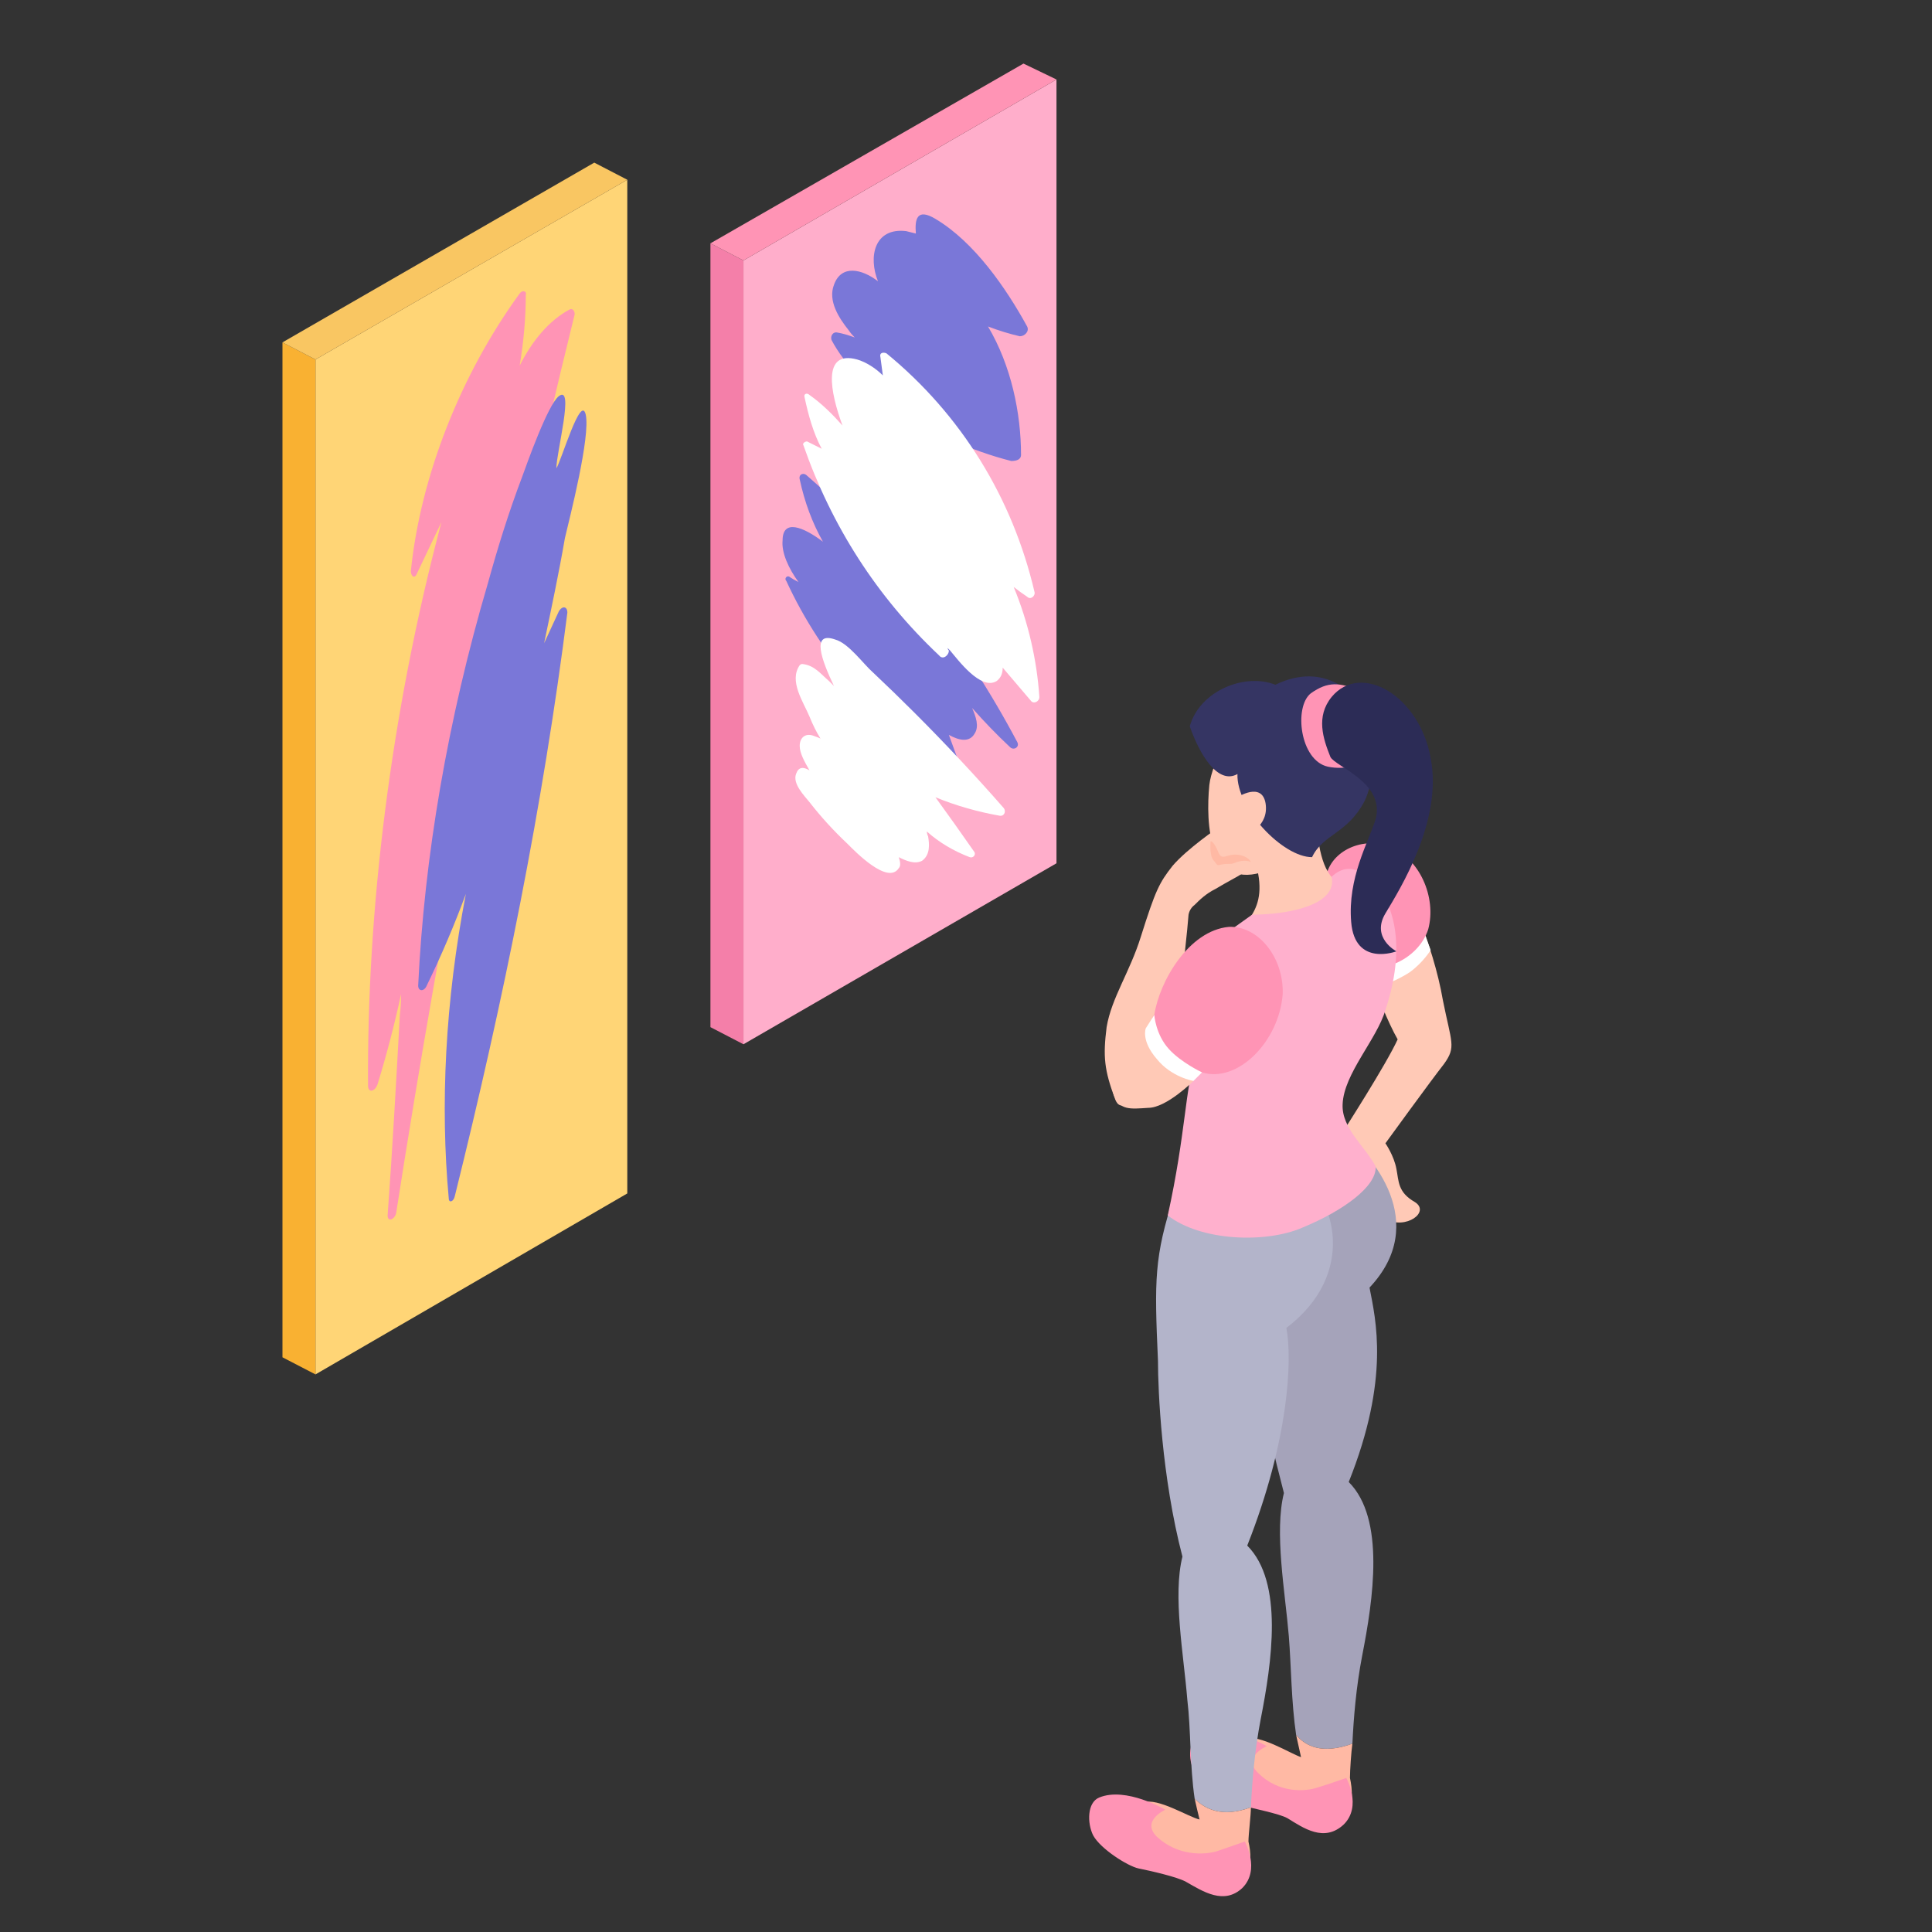 <svg version="1.2" xmlns="http://www.w3.org/2000/svg" viewBox="0 0 158 158" width="158" height="158">
    <rect x="0" y="0" width="158" height="158" fill="#333333" stroke="none"/>
    <style>
        .s0 {
            fill: #f7f7f7
        }

        .s1 {
            fill: #d2d3e5
        }

        .s2 {
            fill: #dfe1ef
        }

        .s3 {
            fill: #ffd576
        }

        .s4 {
            fill: #ff94b5
        }

        .s5 {
            fill: #7a77d8
        }

        .s6 {
            fill: #ffc9b6
        }

        .s7 {
            fill: #babdd3
        }

        .s8 {
            fill: #191935
        }

        .s9 {
            fill: #2c2c56
        }

        .s10 {
            fill: #353563
        }

        .s11 {
            fill: #ffb9a4
        }

        .s12 {
            fill: #5d5db2
        }

        .s13 {
            fill: #46c692
        }

        .s14 {
            fill: #c1c3d6
        }

        .s15 {
            fill: #a5a3ba
        }

        .s16 {
            fill: #b3b4ca
        }

        .s17 {
            fill: #ffffff
        }

        .s18 {
            fill: #ffb0cd
        }

        .s19 {
            fill: #f9b132
        }

        .s20 {
            fill: #f9c662
        }

        .s21 {
            fill: #ffaecb
        }

        .s22 {
            fill: #f47fa9
        }

        .s23 {
            fill: #d5c2c0
        }

        .s24 {
            fill: #ecdbd9
        }

        .s25 {
            fill: #404070
        }

        .s26 {
            fill: #34b27c
        }

        .s27 {
            fill: #299b67
        }

        .s28 {
            fill: #ffbf4e
        }

        .s29 {
            fill: #d5a3a0
        }

        .s30 {
            fill: #ffc8b5
        }

        .s31 {
            fill: #6a6acc
        }

        .s32 {
            fill: #8f8fef
        }

        .s33 {
            fill: #23234c
        }

        .s34 {
            fill: #2f2f60
        }

        .s35 {
            fill: #3c3c75
        }

        .s36 {
            fill: #dce6f9
        }

        .s37 {
            fill: #d6c3c1
        }

        .s38 {
            fill: #ffe1dd
        }

        .s39 {
            fill: #bcbed3
        }

        .s40 {
            fill: #abaec6
        }

        .s41 {
            fill: #a1a4b7
        }

        .s42 {
            fill: #f4e7e4
        }

        .s43 {
            fill: #2c2c5b
        }

        .s44 {
            fill: #878eb2
        }

        .s45 {
            fill: #e1e2ef
        }

        .s46 {
            fill: #bac9e5
        }

        .s47 {
            fill: #21111b
        }

        .s48 {
            fill: #8b8bea
        }

        .s49 {
            fill: #d3c0be
        }

        .s50 {
            fill: #2ba36c
        }

        .s51 {
            fill: #212144
        }

        .s52 {
            fill: #8a8ea0
        }

        .s53 {
            fill: #dadcea
        }

        .s54 {
            fill: #4b4ba0
        }

        .s55 {
            fill: #1c0c06
        }

        .s56 {
            fill: #ffa38e
        }

        .s57 {
            fill: #caccdd
        }

        .s58 {
            fill: #202044
        }
    </style>

    <path id="Layer" class="s6"
        d="m114.8 72.1c0 0 2.4 5 3.2 9.7 0.7 3.5 1.1 3.8 0.1 5.2-1.1 1.4-4.8 6.5-4.8 6.5 0 0 0.7 1 0.9 2.1 0.2 1 0.1 1.9 1.5 2.7 1.3 0.8-0.7 2.3-2.4 1.4-1.7-1-3.5-7.1-3.5-7.1 0 0 3.6-5.6 4.5-7.6-1.6-2.8-3.8-9.6-3.8-9.6z" />
    <path id="Layer" class="s6"
        d="m99.6 67.7c0 0-2.5 1.7-3.7 3.1-1.1 1.4-1.4 2-2.6 5.8-0.9 2.9-2.4 5-2.8 7.4-0.3 2.4-0.2 3.5 0.7 5.9 0.5 1.3 1.6-0.1 3.3-2 1.6-1.6 2.5-10.6 2.7-13.1q0.1-0.5 0.5-0.8c0.4-0.4 0.9-0.9 1.7-1.3 1-0.6 1.8-1 2.1-1.2 2.5-1.8-1.8-3.8-1.9-3.8z" />
    <path id="Layer" class="s15"
        d="m110.6 142.6c0.1-2.1 0.3-4.6 0.8-7.2 0.9-4.6 1.9-11.2-1.1-14.2 3.4-8.5 2.2-13.3 1.7-15.9 5-5.3 0.2-10.9-2.2-12.7-1.3 1.6-8.9 4.7-8.9 4.9-0.9 3.9-0.1 8 1.1 11.8 0.7 2.4 1.3 6.3 3 12.8-0.8 3.2 0.1 8.1 0.4 11.7 0.2 2.5 0.2 5.4 0.6 8.1 0.8 0.9 2.1 1.6 4.6 0.7z" />
    <path id="Layer" class="s11"
        d="m101.8 142.2c-1.7 0.7-2.2 1.3-1.7 2.4 0.6 1.7 2.4 2.7 3.9 3 2.3 0.5 3.6 3.2 6.1 0.6 0.6-0.6 0.5-1.9 0.3-2.8 0-0.6 0.1-2.1 0.2-2.8-2.5 0.9-3.8 0.2-4.6-0.7q0.2 0.9 0.4 1.8c-0.9-0.3-3.4-1.9-4.6-1.5z" />

    <path id="Layer" class="s4"
        d="m110.1 145.4c0 0-1.4 0.5-2.4 0.8-0.9 0.3-3.1 0.5-4.8-1.2-1.4-1.3 0.7-2.2 0.7-2.2 0 0-3.3-1.9-5.4-1-1 0.4-1.1 2.1-0.5 3.1 0.6 1.1 2.7 2.5 3.7 2.7 1 0.3 3.2 0.7 3.9 1.1 1.3 0.8 3 2 4.6 0.5 1.5-1.5 0.2-3.8 0.2-3.8z" />
    <path id="Layer" class="s16"
        d="m102.3 147.8c0.1-2.1 0.3-4.6 0.8-7.2 0.9-4.6 1.9-11.2-1.1-14.2 3.4-8.6 3.7-15.2 3.2-17.8 5.9-4.5 3.8-10.7 1.3-12.4-1.2 1.6-9.7-1-10.5 1.6-1.6 5-1.6 6.8-1.3 13.5 0 2.4 0.3 9.5 2 16-0.8 3.2 0.1 8 0.4 11.7 0.3 2.5 0.2 5.4 0.6 8.1 0.8 0.8 2.2 1.6 4.6 0.7z" />
    <path id="Layer" class="s11"
        d="m93.5 147.4c-1.7 0.7-2.2 1.3-1.7 2.4 0.7 1.6 2.4 2.6 3.9 3 2.3 0.4 3.6 2.9 6.1 0.4 0.6-0.7 0.5-1.7 0.3-2.6 0-0.6 0.2-2.1 0.2-2.8-2.4 0.9-3.8 0.1-4.6-0.7q0.2 0.9 0.4 1.7c-0.9-0.2-3.4-1.8-4.6-1.4z" />

    <path id="Layer" class="s4"
        d="m101.8 150.6c0 0-1.4 0.5-2.3 0.8-1 0.3-3.2 0.4-4.9-1.2-1.3-1.3 0.7-2.2 0.7-2.2 0 0-3.2-1.9-5.4-1-1 0.4-1 2.1-0.5 3.1 0.6 1.1 2.8 2.5 3.7 2.7 1 0.2 3.2 0.7 3.9 1.1 1.4 0.8 3.1 1.9 4.6 0.5 1.5-1.5 0.2-3.8 0.2-3.8z" />
    <path id="Layer" class="s17" d="m112.5 80.8c0 0 1.6-0.5 2.8-1.3 1.1-0.8 1.7-1.8 1.7-1.8l-0.7-1.9-4.4 2.5z" />
    <path id="Layer" class="s4"
        d="m113.5 69.2c-2.2-0.8-4.9 0.5-5.1 2.8-1.2 2 0 5.1 1.9 6.5 2.3 1.6 5.7 0 6.5-2.5 0.7-2.6-0.7-5.9-3.3-6.8z" />
    <path id="Layer" class="s6"
        d="m111.9 73.6c-0.1-0.2-0.2-0.3-0.4-0.4-2.7-0.7-3.3-2.1-3.7-4.5-0.1-0.4-0.5-0.5-0.8-0.4-1.4 0.9-2.9 1.5-4.4 2 1.4 4.4-1.2 5.3-2.4 7.1-0.3 0.4 2.8 2.6 4.4 2.4 1.4-0.2 2.8-0.6 4-1.4 1.3-0.9 3.7-3 3.3-4.8z" />
    <path id="Layer" class="s6"
        d="m108.1 63.5c-0.2-2.3-2.1-5.3-4.6-5.1-2.6 0.2-4.4 4-4.6 5.8-0.3 3.1-0.1 8.8 4.7 7 3.8-1.5 4.9-4.3 4.5-7.7z" />
    <path id="Layer" class="s10"
        d="m112.1 59c-1.1-2.5-3.9-4.9-7.8-3-2.5-1-6.2 0.5-7 3.4 0.8 2.3 2.3 4.8 3.9 3.9-0.1 2.8 3.7 6.8 6.1 6.8 0.9-1.9 2.9-1.9 4.3-4.6 0.7-1.4 1.2-5 0.5-6.5z" />
    <path id="Layer" class="s6" d="m101.2 65.2c0 0 2-1.3 2.3 0.5 0.3 1.9-1.6 2.6-1.6 2.6z" />
    <path id="Layer" class="s4"
        d="m111.2 56.5c-1.6-0.7-2.6-0.8-4 0.2-1.4 1.1-0.9 5.5 1.4 6 1.4 0.3 3.3-0.1 4.1-1.4 1-1.6 0.8-3.8-1.5-4.8z" />
    <path id="Layer" class="s18"
        d="m113.3 82.6c1.7-5.1 0.7-8.6-0.8-10.2-0.6-0.7-2-2.2-3.6-0.7 0.5 2.3-3.5 3.1-6.5 3.1-2.2 1.6-4.2 2.8-5.5 5-1.3 2.4-2 4.8 0.9 6.6-0.9 2.6-0.8 6.2-2.3 13 2.7 2.1 8 2.3 11 1 3.4-1.4 6.1-3.4 6-5-0.8-1.6-2.8-3.1-2.7-5.1 0.1-2.5 2.8-5.3 3.5-7.7z" />
    <path id="Layer" class="s11"
        d="m99 68.8c0 0-0.1 1.1 0.2 1.5 0.4 0.5 0.3 0.5 0.7 0.4 0.5-0.1 0.7 0 1-0.1 0.9-0.4 1.4-0.1 1.4-0.1 0 0-0.2-0.5-1.1-0.6-0.9-0.1-1.3 0.6-1.6-0.3-0.4-0.9-0.6-0.8-0.6-0.8z" />
    <path id="Layer" class="s6"
        d="m96.9 83.2c0 0-3.5 0.7-4.7 1.9-1.3 1.1-1.5 3.4-1.1 4.5 0.5 1.2 1.3 1.1 2.8 1 1.5 0 3.7-2.2 3.7-2.2z" />
    <path id="Layer" class="s4"
        d="m100.5 75.8c-3.3 0.3-5.7 4.5-6.1 7.2-0.9 0.9 0.9 4.5 3.9 4.7 2.9 0.9 6.3-2.5 6.6-6.4 0.1-3-2-5.6-4.4-5.5z" />
    <path id="Layer" class="s17"
        d="m94.4 83l-0.7 1.1c0 0-0.4 1 0.9 2.5 1.2 1.5 3 1.8 3 1.8l0.7-0.7c0 0-1.7-0.8-2.7-1.9-1.1-1.2-1.2-2.8-1.2-2.8z" />
    <path id="Layer" class="s9"
        d="m108.9 57c-1.3 1.6-0.7 3.4-0.1 4.9 0.4 0.8 4.5 2.1 3.7 5.1-0.6 1.9-2.3 4.8-2 8.4 0.3 3.7 3.7 2.4 3.7 2.4 0 0-2.1-1.1-0.9-3.1 1.2-2 4.7-7.6 3.7-12.7-0.9-5.1-5.7-7.9-8.1-5z" />


    <path id="Layer" class="s3" d="m51.3 97.6l-25.5 14.8v-83l25.5-14.7z" />
    <path id="Layer" class="s19" d="m25.8 112.4l-2.7-1.4v-83l2.7 1.4z" />
    <path id="Layer" class="s20" d="m51.3 14.7l-2.7-1.4-25.5 14.7 2.7 1.4z" />

    <path id="Layer" class="s4"
        d="m46.6 25.3c-1.7 0.9-3.1 2.6-4.1 4.6q0.5-3 0.5-5.8c0.1-0.3-0.3-0.4-0.5-0.1-4.8 6.6-8.1 14.9-8.9 22.7 0 0.4 0.3 0.7 0.5 0.2q1-2.1 2-4.2c-4.2 15.8-6.1 31.9-6 46.1 0 0.6 0.6 0.5 0.8-0.2q1.1-3.6 1.9-7.3 0 0.9-0.1 1.7c-0.3 5.5-0.6 10.9-1 16.4 0 0.6 0.6 0.3 0.7-0.2 3.8-24.4 8.5-48.8 14.6-73.5 0-0.3-0.2-0.5-0.4-0.4z" />
    <path id="Layer" class="s5"
        d="m45.7 50q-0.6 1.3-1.2 2.6c0.6-2.9 1.2-5.7 1.7-8.6 0.4-1.7 2.1-8.3 1.7-10.1-0.4-1.7-2 3.8-2.4 4.4 0-1.3 1.5-6.9 0.2-5.9-0.9 0.7-2.6 5.5-3 6.6-1.1 2.9-2 5.8-2.8 8.7-3.3 11.2-5.2 22.4-5.7 32.9 0 0.5 0.5 0.5 0.7 0q1.8-3.7 3.2-7.5c-1.7 8.8-2.1 17.3-1.4 24.9 0 0.4 0.4 0.3 0.5-0.2 4-16.1 7.2-31.9 9.2-47.7 0-0.5-0.4-0.6-0.7-0.1z" />

    <path id="Layer" class="s21" d="m86.4 70.6l-25.6 14.8v-64.1l25.6-14.8z" />
    <path id="Layer" class="s22" d="m60.8 85.4l-2.7-1.4v-64.1l2.7 1.4z" />
    <path id="Layer" class="s4" d="m86.4 6.5l-2.7-1.3-25.6 14.7 2.7 1.4z" />

    <path id="Layer" class="s5"
        d="m84 26.7c-1.7-3.1-4.3-6.9-7.5-8.8-1.5-0.9-1.7 0-1.6 1.2q-0.4-0.1-0.8-0.2c-2.6-0.3-3.1 2.1-2.3 4.1-1.3-1-3-1.4-3.6 0.3-0.5 1.3 0.4 2.7 1.2 3.7q0.2 0.3 0.5 0.6-0.8-0.3-1.4-0.4c-0.4-0.1-0.6 0.3-0.5 0.6 2.1 4 8 8.2 14.7 9.9 0.4 0 0.8-0.1 0.8-0.5 0-3.4-0.8-7.3-2.7-10.5q1.3 0.5 2.6 0.8c0.4 0 0.8-0.4 0.6-0.8z" />
    <path id="Layer" class="s5"
        d="m83.2 60.7c-4.4-8.3-10.1-15.6-17.2-21.8-0.3-0.3-0.7-0.1-0.6 0.3q0.6 2.8 1.9 5.1c-1.6-1.2-3.3-1.9-3.3-0.1-0.1 1 0.5 2.3 1.3 3.4q-0.4-0.2-0.7-0.4c-0.2-0.2-0.5 0.1-0.3 0.3 2.9 6.3 7.6 11.7 13.6 15.1 0.3 0.1 0.5-0.1 0.5-0.3q-0.4-1.1-0.8-2.2c0.9 0.5 1.7 0.6 2.1-0.1 0.4-0.6 0.1-1.4-0.2-2.1q1.5 1.7 3.1 3.2c0.3 0.3 0.8 0 0.6-0.4z" />
    <path id="Layer" class="s17"
        d="m82.9 48q0.5 0.4 1.1 0.8c0.3 0.3 0.7-0.1 0.6-0.4-1.8-7.7-6-14.5-12.1-19.5-0.2-0.1-0.6-0.1-0.5 0.3q0.1 0.8 0.2 1.5c-0.6-0.6-1.4-1.1-2.1-1.3-2.9-0.8-2.2 2.7-1.2 5.4-0.8-0.9-1.7-1.8-2.7-2.5-0.2-0.2-0.5-0.1-0.4 0.2 0.3 1.4 0.7 2.9 1.4 4.2q-0.6-0.3-1.2-0.6c-0.2 0-0.4 0.2-0.3 0.3 2.3 6.6 6 12.4 11.1 17.2 0.3 0.4 0.8 0 0.8-0.4q-0.1-0.1-0.1-0.2 0.1 0.1 0.2 0.2c0.6 0.7 2.5 3.3 3.8 2.5 0.4-0.3 0.5-0.7 0.5-1.1q1.2 1.4 2.3 2.7c0.2 0.3 0.7 0.1 0.7-0.3-0.2-3-0.9-6.1-2.1-9z" />
    <path id="Layer" class="s17"
        d="m82.1 66.1q-3.5-4-7.3-7.8-1.7-1.7-3.4-3.3c-0.8-0.7-2-2.4-3.1-2.7-2-0.7-1.1 1.7-0.1 3.8q-0.2-0.2-0.4-0.4c-0.7-0.6-1.2-1.3-2.2-1.4-0.1 0-0.2 0.1-0.2 0.1-0.9 1.3 0.3 3 0.8 4.2q0.4 1 0.9 1.8-0.2-0.1-0.5-0.2c-0.7-0.3-1.2 0.1-1.2 0.8 0 0.6 0.4 1.3 0.8 2-0.5-0.3-0.9-0.3-1.1 0.3-0.3 0.8 0.7 1.8 1.1 2.3q1.4 1.8 3.1 3.4c0.6 0.6 3.3 3.4 4.2 2 0.2-0.2 0.1-0.6 0-0.9 0.6 0.3 1.3 0.6 1.9 0.3 0.7-0.5 0.6-1.4 0.5-2q-0.1-0.2-0.1-0.4c1 0.9 2.2 1.6 3.5 2.1 0.3 0.1 0.5-0.2 0.4-0.4q-1.6-2.3-3.2-4.5c1.7 0.7 3.5 1.2 5.2 1.5 0.4 0.1 0.6-0.3 0.4-0.6z" />

</svg>